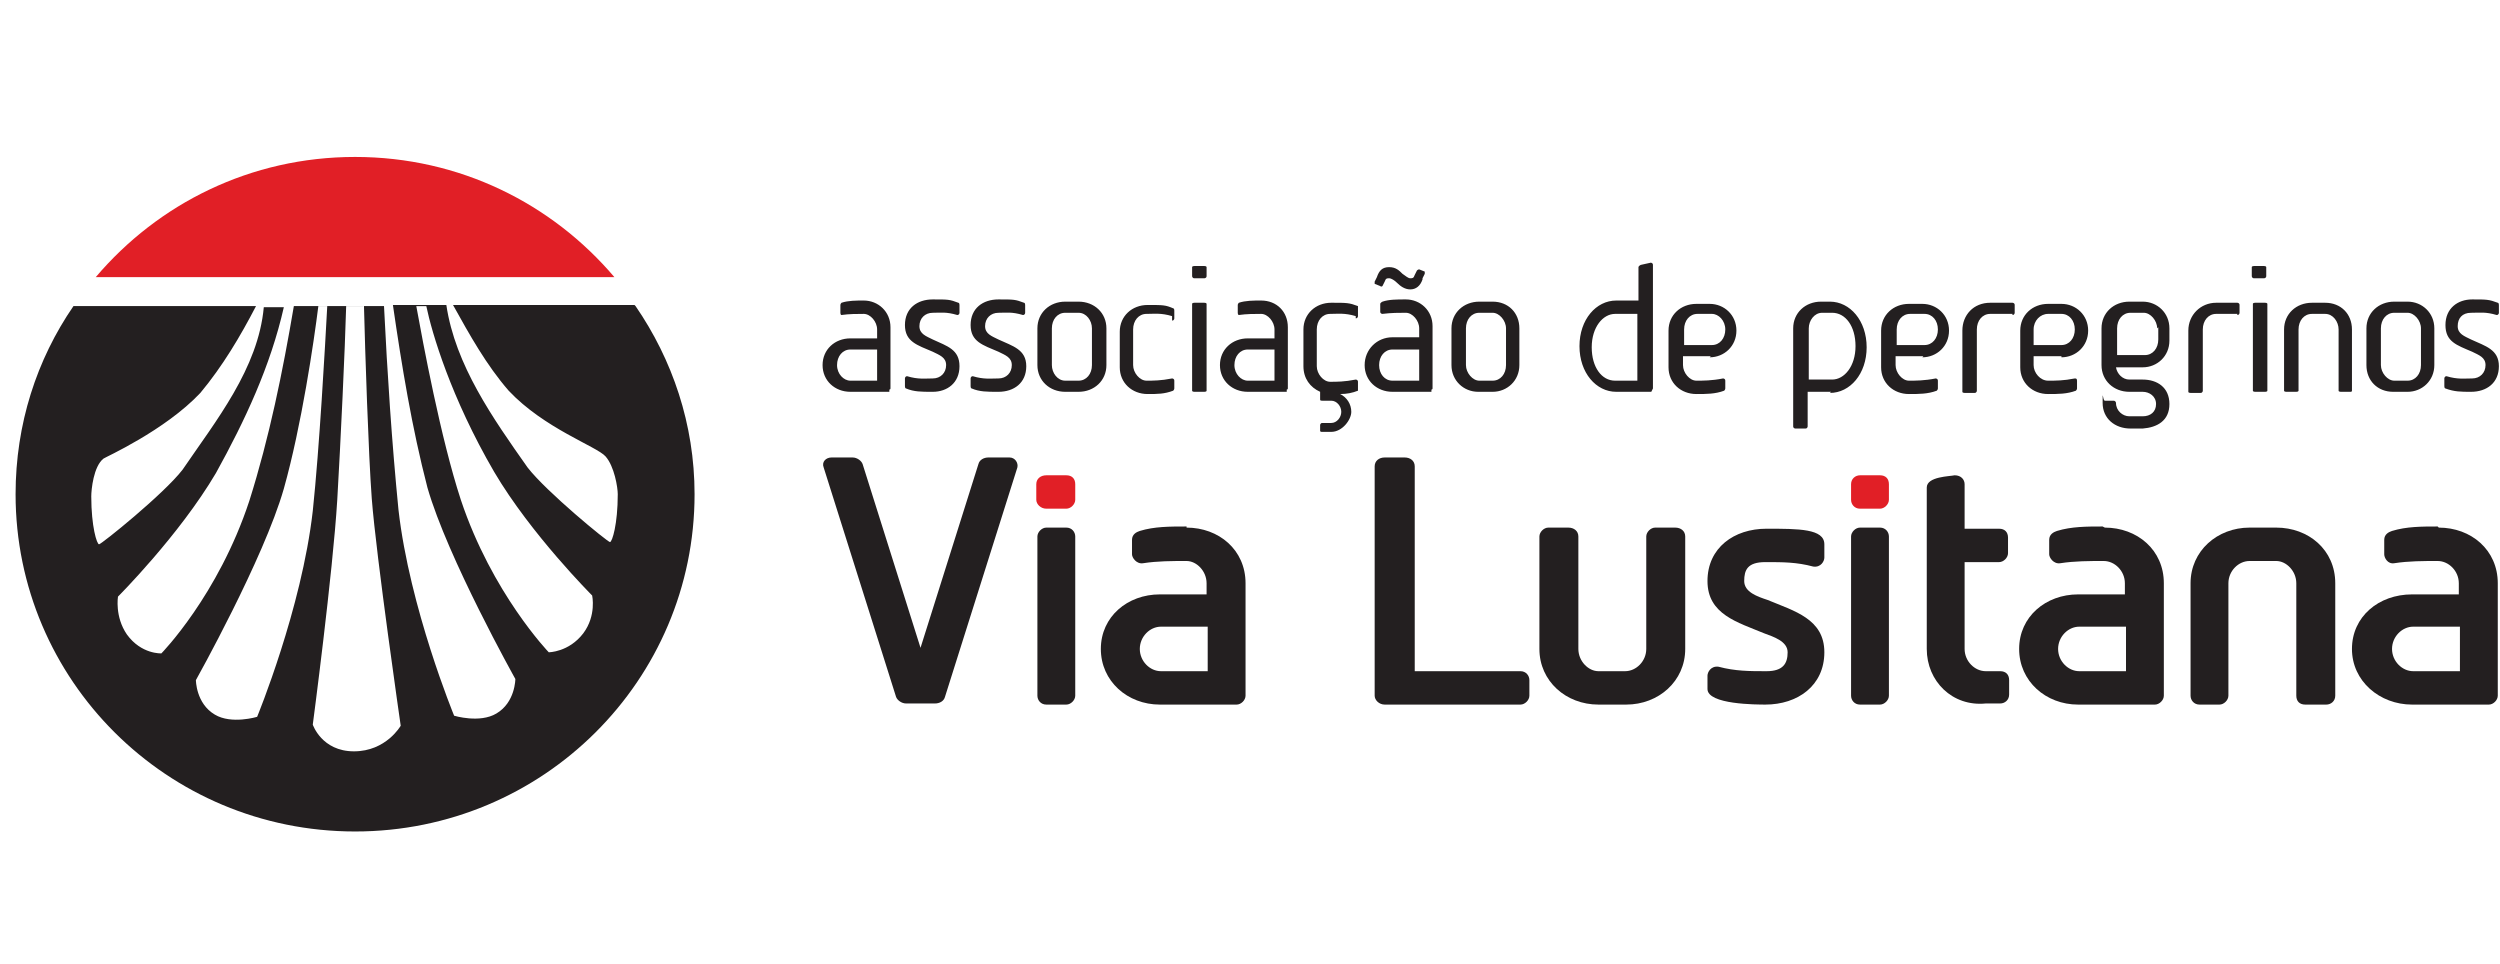 <?xml version="1.0" encoding="UTF-8"?>
<svg id="Layer_1" xmlns="http://www.w3.org/2000/svg" version="1.1" viewBox="0 0 224.6 86.6">
  <!-- Generator: Adobe Illustrator 29.3.1, SVG Export Plug-In . SVG Version: 2.1.0 Build 151)  -->
  <defs>
    <style>
      .st0 {
        fill: #231f20;
      }

      .st1 {
        fill: #e11f26;
      }
    </style>
  </defs>
  <g>
    <path class="st0" d="M38.3,27.5h-.9c.6,3.3,2.2,11.9,4,17.4,2.8,8.4,7.9,13.7,7.9,13.7,0,0,1.8,0,3.1-1.7,1.2-1.6.8-3.4.8-3.4,0,0-5.5-5.5-8.8-11.1-3.9-6.7-5.6-12.5-6.1-14.9ZM29.3,27.5h-.7c-.4,3.2-1.5,10.7-3.1,16.4-1.8,6.3-7.9,17.2-7.9,17.2,0,0,0,2.1,1.7,3.1,1.5.9,3.8.2,3.8.2,0,0,4-9.7,5-18.5.6-5.7,1.1-14.7,1.3-18.4ZM32.6,27.5h-1.5c-.1,3.7-.5,12.3-.8,17.4-.4,6.6-2.2,20.2-2.2,20.2,0,0,.8,2.4,3.7,2.4s4.2-2.3,4.2-2.3c0,0-2.2-15.2-2.6-20.4-.3-4-.6-13.3-.7-17.3ZM57.1,27.5c3.3,4.8,5.3,10.6,5.3,16.9,0,16.7-13.6,30.3-30.5,30.3S1.4,61.1,1.4,44.4c0-6.3,1.9-12.1,5.2-16.9h16.4c-1.4,2.7-3,5.4-5,7.8-3.2,3.4-8.6,5.8-8.7,5.9-.9.7-1.1,2.8-1.1,3.4,0,2.7.5,4.3.7,4.3s5.8-4.5,7.5-6.7c3-4.4,6.8-9.1,7.3-14.6h1.8c-1.2,5.3-3.5,10.2-6.1,14.9-3.3,5.6-8.8,11.1-8.8,11.1,0,0-.3,1.8.8,3.4,1.3,1.8,3.1,1.7,3.1,1.7,0,0,5.1-5.2,7.9-13.7,1.8-5.7,3-11.6,4-17.5h8.1c.3,6.1.7,12.2,1.3,18.3,1,8.8,5,18.5,5,18.5,0,0,2.3.7,3.8-.2,1.7-1,1.7-3.1,1.7-3.1,0,0-6.1-10.9-7.9-17.2-1.4-5.4-2.3-10.9-3.1-16.4h4.8c.8,5.4,4.2,10.2,7.3,14.6,1.7,2.2,7.2,6.7,7.4,6.7s.7-1.6.7-4.3c0-.6-.3-2.5-1.1-3.4s-5.5-2.5-8.7-5.9c-2-2.3-3.5-5-5-7.7h16.3Z"/>
    <path class="st1" d="M55.2,24.9c-5.6-6.6-13.9-10.8-23.3-10.8s-17.7,4.2-23.3,10.8h46.5Z"/>
  </g>
  <g>
    <path class="st0" d="M79.9,35.2h-3.5c-1.4,0-2.5-1-2.5-2.4s1.1-2.4,2.5-2.4h2.4v-.8c0-.7-.6-1.4-1.2-1.4s-1.3,0-2,.1c0,0-.1,0-.1-.2v-.7c0,0,0-.1.1-.2.6-.2,1.3-.2,2-.2,1.3,0,2.4,1,2.4,2.4v5.5c0,0,0,.1-.1.1M78.8,31.4h-2.4c-.7,0-1.2.6-1.2,1.4s.6,1.4,1.2,1.4h2.4v-2.7ZM83.7,35.2c-.9,0-1.6,0-2.3-.3,0,0-.1,0-.1-.2v-.7c0,0,0-.2.2-.2,1,.3,1.6.2,2.3.2s1.2-.5,1.2-1.2-.6-.9-1.2-1.2c-1.4-.6-2.5-.9-2.5-2.4s1.1-2.3,2.5-2.3,1.5,0,2.3.3c0,0,.1,0,.1.2v.7c0,0,0,.2-.2.2-1-.3-1.5-.2-2.2-.2s-1.2.5-1.2,1.2.6.9,1.2,1.2c1.3.6,2.4.9,2.4,2.4s-1.1,2.3-2.4,2.3M89.6,35.2c-.9,0-1.6,0-2.3-.3,0,0-.1,0-.1-.2v-.7c0,0,0-.2.2-.2,1,.3,1.6.2,2.3.2s1.2-.5,1.2-1.2-.6-.9-1.2-1.2c-1.4-.6-2.5-.9-2.5-2.4s1.1-2.3,2.5-2.3,1.5,0,2.3.3c0,0,.1,0,.1.2v.7c0,0,0,.2-.2.2-1-.3-1.5-.2-2.2-.2s-1.2.5-1.2,1.2.6.9,1.2,1.2c1.3.6,2.5.9,2.5,2.4s-1.1,2.3-2.5,2.3M96.9,35.2h-1.2c-1.4,0-2.5-1-2.5-2.4v-3.3c0-1.4,1.1-2.4,2.5-2.4h1.2c1.4,0,2.5,1,2.5,2.4v3.3c0,1.4-1.1,2.4-2.5,2.4M98.1,29.5c0-.7-.5-1.4-1.2-1.4h-1.2c-.7,0-1.2.6-1.2,1.4v3.3c0,.7.5,1.4,1.2,1.4h1.2c.7,0,1.2-.6,1.2-1.4v-3.3ZM105.3,28.4c-1-.3-1.6-.2-2.3-.2s-1.2.6-1.2,1.4v3.2c0,.7.6,1.4,1.2,1.4s1.3,0,2.3-.2c0,0,.2,0,.2.2v.7c0,0,0,.1-.1.2-.8.3-1.4.3-2.3.3-1.4,0-2.5-1-2.5-2.4v-3.2c0-1.4,1.1-2.4,2.5-2.4s1.6,0,2.3.3c0,0,.1,0,.1.2v.7c0,0,0,.2-.2.2M108.4,24.8v-.8c0,0,0-.1-.2-.1h-.9c0,0-.2,0-.2.1v.8c0,0,0,.2.2.2h.9c0,0,.2,0,.2-.2M108.4,35.1v-7.8c0,0,0-.1-.2-.1h-.9c0,0-.2,0-.2.1v7.8c0,0,0,.1.2.1h.9c0,0,.2,0,.2-.1M115.6,35.2h-3.5c-1.4,0-2.5-1-2.5-2.4s1.1-2.4,2.5-2.4h2.4v-.8c0-.7-.6-1.4-1.2-1.4s-1.3,0-2,.1c0,0-.1,0-.1-.2v-.7c0,0,0-.1.1-.2.6-.2,1.3-.2,2-.2,1.4,0,2.4,1,2.4,2.4v5.5c0,0,0,.1-.1.1M114.5,31.4h-2.4c-.7,0-1.2.6-1.2,1.4s.6,1.4,1.2,1.4h2.4v-2.7ZM121.8,28.4c-1-.3-1.6-.2-2.3-.2s-1.2.6-1.2,1.4v3.3c0,.7.6,1.4,1.2,1.4s1.3,0,2.3-.2c0,0,.2,0,.2.2v.7c0,0,0,.1,0,.1-.5.2-1,.3-1.6.3.6.3,1,.9,1,1.6s-.8,1.8-1.8,1.8-.7,0-.8,0c-.1,0-.2,0-.2-.1v-.5c0,0,0-.2.2-.2h.8c.5,0,.9-.5.9-1s-.4-1-.9-1h-.8c-.1,0-.2,0-.2-.1v-.7c-.9-.4-1.5-1.2-1.5-2.3v-3.3c0-1.4,1.1-2.4,2.5-2.4s1.6,0,2.4.3c0,0,0,0,0,.2v.7c0,0,0,.2-.2.2M128.6,35.2h-3.5c-1.4,0-2.5-1-2.5-2.4s1.1-2.5,2.5-2.5h2.4v-.8c0-.7-.6-1.4-1.2-1.4s-1.3,0-2.1.1c0,0-.2,0-.2-.2v-.7c0,0,0-.1.2-.2.6-.2,1.3-.2,2.1-.2,1.3,0,2.4,1,2.4,2.4v5.6c0,0,0,.1-.1.1M127.8,25.1c-.2.6-.6.9-1.1.9s-.9-.3-1.2-.6c-.2-.2-.5-.4-.7-.4s-.3,0-.4.3l-.2.4c0,0-.1.1-.2,0l-.5-.2c0,0,0-.1,0-.2l.2-.4c.2-.6.5-.9,1.1-.9s.9.3,1.2.6c.3.2.5.4.7.4s.3,0,.4-.3l.2-.4c0,0,.1-.1.2-.1l.5.2c0,0,0,.1,0,.2l-.2.4ZM127.5,31.4h-2.4c-.7,0-1.2.6-1.2,1.4s.5,1.4,1.2,1.4h2.4v-2.7ZM134,35.2h-1.2c-1.3,0-2.4-1-2.4-2.4v-3.3c0-1.4,1.1-2.4,2.5-2.4h1.2c1.4,0,2.4,1,2.4,2.4v3.3c0,1.4-1.1,2.4-2.4,2.4M135.3,29.5c0-.7-.6-1.4-1.2-1.4h-1.2c-.7,0-1.2.6-1.2,1.4v3.3c0,.7.6,1.4,1.2,1.4h1.2c.7,0,1.2-.6,1.2-1.4v-3.3ZM148.4,35.1c0,0,0,.1-.1.1h-3.1c-1.8,0-3.3-1.7-3.3-4.1s1.5-4.1,3.3-4.1h2v-3c0,0,0-.1.2-.2l.9-.2c0,0,.2,0,.2.2v11.1ZM147.1,28.2h-2c-1.1,0-2.1,1.2-2.1,3s.9,3,2.1,3h2v-6ZM153.7,32h-2.5v.8c0,.7.6,1.4,1.2,1.4s1.4,0,2.4-.2c0,0,.2,0,.2.2v.7c0,0,0,.1-.1.2-.8.3-1.6.3-2.5.3-1.4,0-2.5-1-2.5-2.4v-3.3c0-1.4,1.1-2.4,2.5-2.4h1.2c1.3,0,2.4,1,2.4,2.4s-1.1,2.4-2.4,2.4M153.7,28.2h-1.2c-.7,0-1.2.6-1.2,1.4v1.4h2.5c.7,0,1.2-.6,1.2-1.4s-.6-1.4-1.2-1.4M164.5,35.2h-2.1v3.1c0,0,0,.2-.2.2h-.9c0,0-.2,0-.2-.2v-8.8c0-1.4,1.1-2.4,2.5-2.4h.8c1.8,0,3.3,1.7,3.3,4.1s-1.5,4.1-3.3,4.1M164.5,28.1h-.8c-.7,0-1.2.7-1.2,1.4v4.6h2.1c1.1,0,2.1-1.2,2.1-3s-.9-3-2.1-3M172.8,32h-2.5v.8c0,.7.6,1.4,1.2,1.4s1.4,0,2.4-.2c0,0,.2,0,.2.2v.7c0,0,0,.1-.1.2-.8.3-1.6.3-2.5.3-1.4,0-2.5-1-2.5-2.4v-3.3c0-1.4,1.1-2.4,2.5-2.4h1.2c1.3,0,2.4,1,2.4,2.4s-1.1,2.4-2.4,2.4M172.8,28.2h-1.2c-.7,0-1.2.6-1.2,1.4v1.4h2.5c.7,0,1.2-.6,1.2-1.4s-.5-1.4-1.2-1.4M180.8,28.2c-1.3,0-2,0-2,0-.7,0-1.2.6-1.2,1.4v5.5c0,0,0,.2-.2.2h-.9c0,0-.2,0-.2-.1v-5.5c0-1.4,1-2.5,2.5-2.5,0,0,.7,0,2,0,0,0,.2,0,.2.2v.7c0,0,0,.2-.2.2M185.2,32h-2.5v.8c0,.7.6,1.4,1.3,1.4s1.4,0,2.4-.2c.1,0,.2,0,.2.2v.7c0,0,0,.1-.1.2-.8.3-1.6.3-2.5.3-1.4,0-2.5-1-2.5-2.4v-3.3c0-1.4,1.1-2.4,2.5-2.4h1.2c1.3,0,2.4,1,2.4,2.4s-1.1,2.4-2.4,2.4M185.2,28.2h-1.2c-.7,0-1.3.6-1.3,1.4v1.4h2.5c.7,0,1.2-.6,1.2-1.4s-.5-1.4-1.2-1.4M192.6,38.5h-1.2c-1.4,0-2.5-.9-2.5-2.3s0-.2.2-.2h.8c.1,0,.2.1.2.2,0,.7.6,1.2,1.2,1.2h1.2c.7,0,1.2-.4,1.2-1.1s-.6-1.1-1.2-1.1h-1.2c-1.4,0-2.5-1-2.5-2.4v-3.3c0-1.4,1.1-2.4,2.5-2.4h1.2c1.3,0,2.4,1,2.4,2.4v1.1c0,1.4-1.1,2.4-2.4,2.4h-2.4c.1.6.6,1.1,1.2,1.1h1.2c1.3,0,2.4.7,2.4,2.2s-1.1,2.1-2.4,2.2M193.8,29.5c0-.7-.6-1.4-1.2-1.4h-1.2c-.7,0-1.2.6-1.2,1.4v2.4h2.5c.7,0,1.2-.6,1.2-1.4v-1.1ZM201,28.2c-1.3,0-1.9,0-1.9,0-.7,0-1.2.6-1.2,1.4v5.5c0,0,0,.2-.2.2h-.9c0,0-.2,0-.2-.1v-5.5c0-1.4,1.1-2.5,2.5-2.5,0,0,.6,0,1.9,0,0,0,.2,0,.2.2v.7c0,0,0,.2-.2.2M203.6,24.8v-.8c0,0,0-.1-.2-.1h-.9c0,0-.2,0-.2.1v.8c0,0,0,.2.2.2h.9c0,0,.2,0,.2-.2M203.7,35.1v-7.8c0,0,0-.1-.2-.1h-.9c0,0-.2,0-.2.1v7.8c0,0,0,.1.2.1h.9c0,0,.2,0,.2-.1M211.2,35.2h-.9c0,0-.2,0-.2-.1v-5.5c0-.7-.5-1.4-1.2-1.4h-1.2c-.7,0-1.2.6-1.2,1.4v5.5c0,0,0,.1-.2.1h-.9c0,0-.2,0-.2-.1v-5.5c0-1.4,1.1-2.4,2.5-2.4h1.2c1.4,0,2.4,1,2.4,2.4v5.5c0,0,0,.1-.1.1M216.3,35.2h-1.3c-1.4,0-2.4-1-2.4-2.4v-3.3c0-1.4,1.1-2.4,2.5-2.4h1.2c1.3,0,2.4,1,2.4,2.4v3.3c0,1.4-1.1,2.4-2.4,2.4M217.5,29.5c0-.7-.6-1.4-1.2-1.4h-1.2c-.7,0-1.2.6-1.2,1.4v3.3c0,.7.6,1.4,1.2,1.4h1.2c.7,0,1.2-.6,1.2-1.4v-3.3ZM222,35.2c-.9,0-1.5,0-2.3-.3,0,0-.1,0-.1-.2v-.7c0,0,0-.2.2-.2,1,.3,1.6.2,2.3.2s1.2-.5,1.2-1.2-.6-.9-1.2-1.2c-1.4-.6-2.4-.9-2.4-2.4s1.1-2.3,2.4-2.3,1.5,0,2.3.3c0,0,.1,0,.1.2v.7c0,0,0,.2-.2.2-1-.3-1.5-.2-2.3-.2s-1.2.5-1.2,1.2.6.9,1.2,1.2c1.3.6,2.5.9,2.5,2.4s-1.1,2.3-2.5,2.3"/>
    <g>
      <path class="st0" d="M221,56.3h-4.2c-1,0-1.9.9-1.9,2s.9,2,1.9,2h4.2v-4ZM219.1,47.4c2.9,0,5.3,2,5.3,5v10.1c0,.4-.4.8-.8.8h-6.9c-2.9,0-5.4-2.1-5.4-5s2.4-4.9,5.4-4.9h4.2v-1c0-1.1-.9-2-1.9-2-1.3,0-2.6,0-3.9.2-.6.1-.9-.5-.9-.8v-1.3c0-.5.4-.7.7-.8,1.3-.4,2.7-.4,4.1-.4Z"/>
      <path class="st0" d="M191,56.3h-4.2c-1,0-1.9.9-1.9,2,0,1.1.9,2,1.9,2h4.2v-4ZM189.1,47.4c2.9,0,5.3,2,5.3,5v10.1c0,.4-.4.8-.8.8h-6.9c-2.9,0-5.3-2.1-5.3-5,0-2.9,2.4-4.9,5.3-4.9h4.2v-1c0-1.1-.9-2-1.9-2-1.3,0-2.6,0-3.9.2-.6.1-1-.5-1-.8v-1.3c0-.5.4-.7.7-.8,1.3-.4,2.7-.4,4.1-.4Z"/>
      <path class="st0" d="M108.5,56.3h-4.2c-1,0-1.9.9-1.9,2,0,1.1.9,2,1.9,2h4.2v-4ZM106.6,47.4c2.9,0,5.3,2,5.3,5v10.1c0,.4-.4.8-.8.8h-6.9c-2.9,0-5.3-2.1-5.3-5,0-2.9,2.4-4.9,5.3-4.9h4.2v-1c0-1.1-.9-2-1.8-2-1.3,0-2.6,0-3.9.2-.6.1-1-.5-1-.8v-1.3c0-.5.4-.7.7-.8,1.3-.4,2.7-.4,4.2-.4Z"/>
      <path class="st0" d="M84.9,62.6c-.1.4-.5.6-.9.6h-2.6c-.4,0-.8-.3-.9-.6l-6.5-20.6c-.2-.5.2-.9.7-.9h1.9c.4,0,.8.3.9.6l5.2,16.5,5.2-16.5c.1-.4.5-.6.9-.6h1.9c.5,0,.8.5.7.9l-6.5,20.6Z"/>
      <path class="st1" d="M95.8,45.7h-1.8c-.5,0-.9-.4-.9-.8v-1.4c0-.5.4-.8.9-.8h1.8c.5,0,.8.3.8.8v1.4c0,.4-.4.8-.8.8"/>
      <path class="st0" d="M95.8,63.3h-1.8c-.5,0-.8-.4-.8-.8v-14.3c0-.4.4-.8.8-.8h1.8c.5,0,.8.4.8.8v14.3c0,.4-.4.8-.8.8"/>
      <path class="st0" d="M136.5,63.3h-12.1c-.5,0-.9-.4-.9-.8v-20.6c0-.5.4-.8.9-.8h1.8c.5,0,.9.3.9.8v18.4h9.5c.5,0,.8.4.8.8v1.4c0,.4-.4.8-.8.8"/>
      <path class="st0" d="M146,63.3h-2.4c-2.9,0-5.3-2.1-5.3-5v-10.1c0-.4.4-.8.8-.8h1.8c.5,0,.9.3.9.8v10.1c0,1.1.9,2,1.8,2h2.4c1,0,1.9-.9,1.9-2v-10.1c0-.4.4-.8.8-.8h1.8c.5,0,.9.3.9.8v10.1c0,2.9-2.4,5-5.3,5"/>
      <path class="st0" d="M158.7,63.3c-.9,0-5.3,0-5.3-1.4v-1.2c0-.3.3-.9,1-.8,1.5.4,2.8.4,4.3.4s1.9-.7,1.9-1.7-1.3-1.4-2.1-1.7c-2.4-1-5.1-1.7-5.1-4.7s2.4-4.7,5.3-4.7,5.2,0,5.2,1.4v1.2c0,.3-.3.9-1,.8-1.5-.4-2.7-.4-4.3-.4s-1.9.7-1.9,1.7,1.2,1.4,2.1,1.7c2.4,1,5.1,1.7,5.1,4.7s-2.4,4.7-5.3,4.7"/>
      <path class="st1" d="M168.9,45.7h-1.8c-.5,0-.8-.4-.8-.8v-1.4c0-.5.4-.8.8-.8h1.8c.5,0,.8.3.8.8v1.4c0,.4-.4.8-.8.8"/>
      <path class="st0" d="M168.9,63.3h-1.8c-.5,0-.8-.4-.8-.8v-14.3c0-.4.4-.8.8-.8h1.8c.5,0,.8.4.8.8v14.3c0,.4-.4.8-.8.8"/>
      <path class="st0" d="M179.7,63.2h-1.3c-3,.3-5.3-2-5.3-4.9v-14.5c0-1,2.1-1,2.5-1.1.6,0,.9.4.9.8v4h3.1c.5,0,.8.3.8.8v1.4c0,.4-.4.8-.8.8h-3.1v7.8c0,1.1.9,2,1.9,2h1.3c.5,0,.8.3.8.8v1.3c0,.5-.4.8-.8.8"/>
      <path class="st0" d="M208.9,63.3h-1.8c-.5,0-.8-.3-.8-.8v-10.1c0-1.1-.9-2-1.8-2h-2.4c-1,0-1.9.9-1.9,2v10.1c0,.4-.4.8-.8.8h-1.8c-.5,0-.8-.4-.8-.8v-10.1c0-2.9,2.4-5,5.3-5h2.4c2.9,0,5.3,2,5.3,5v10.1c0,.5-.4.8-.8.8"/>
    </g>
  </g>
</svg>